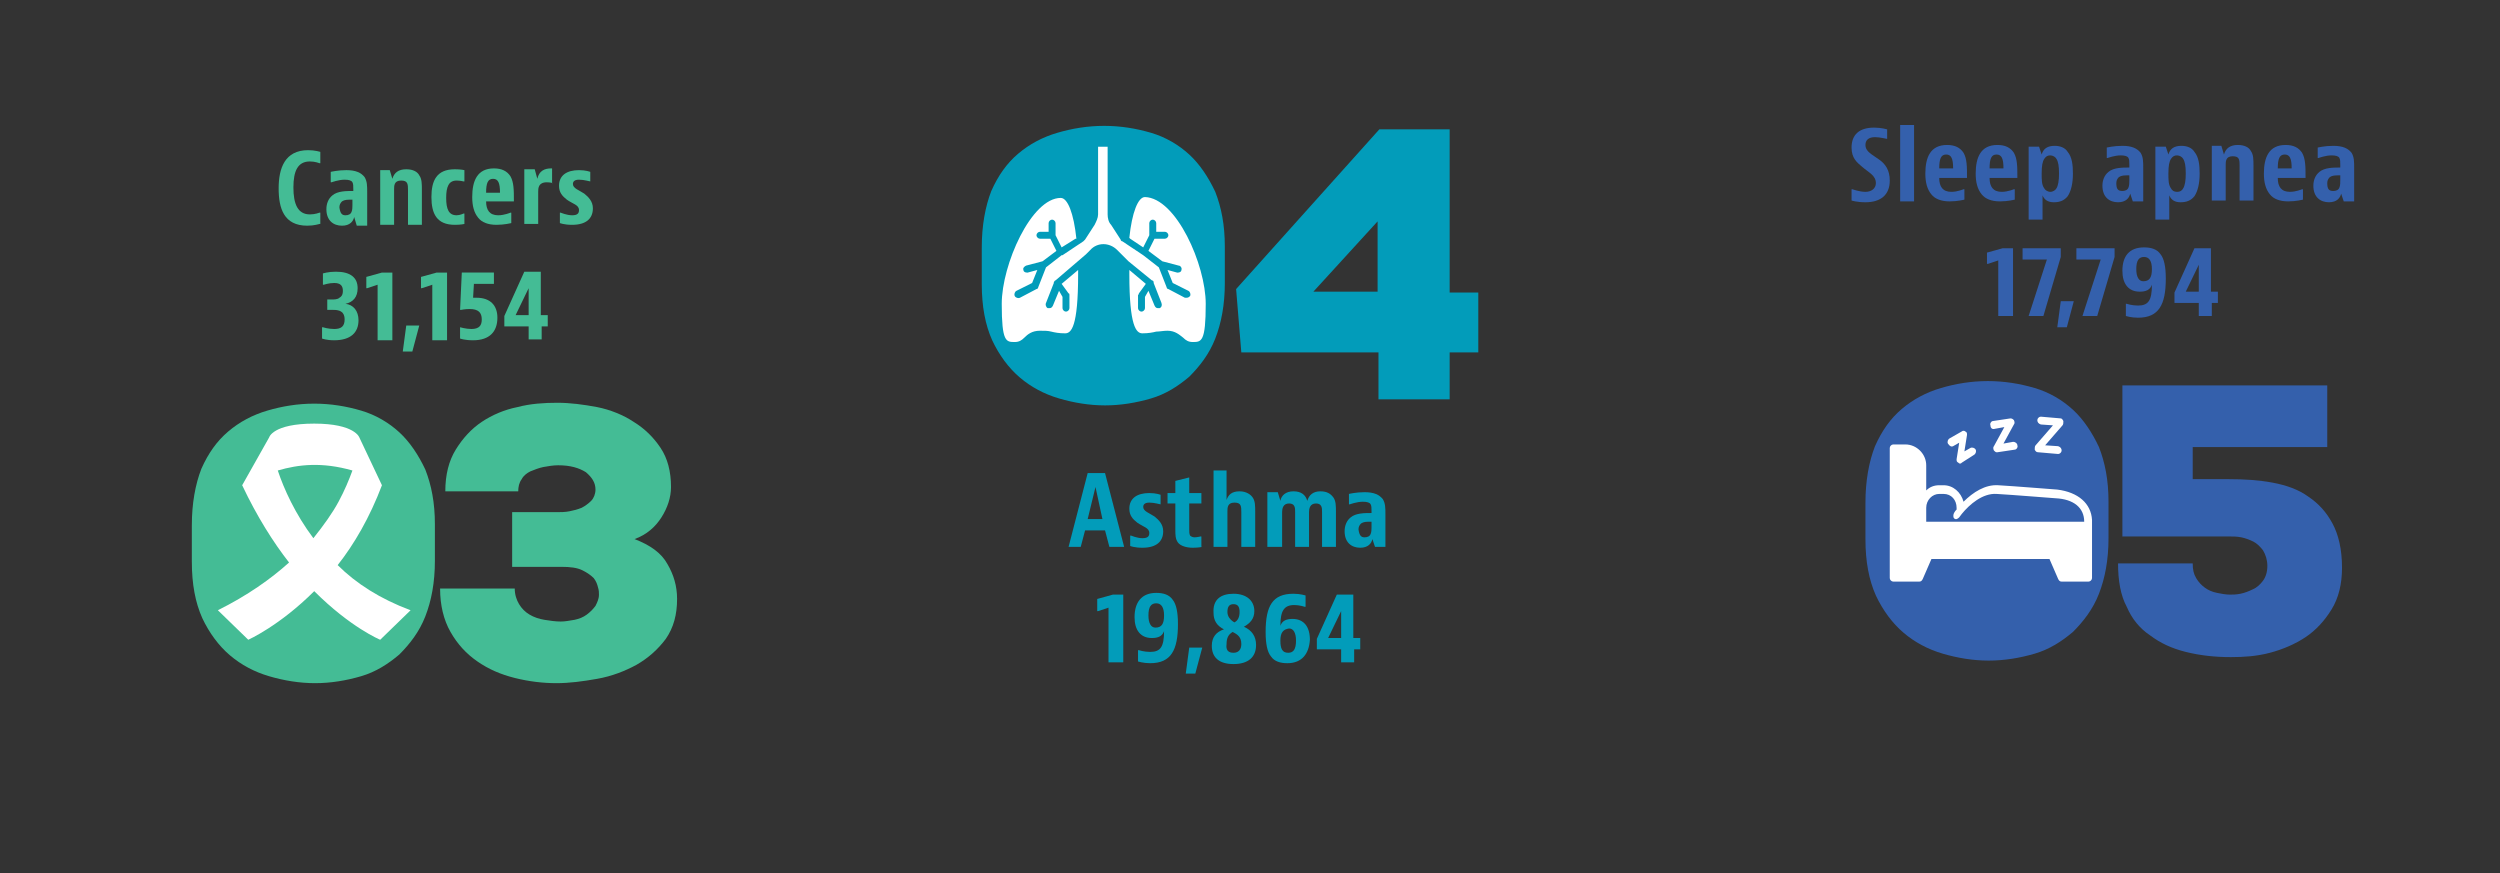 <?xml version="1.0" encoding="utf-8"?>
<!-- Generator: Adobe Illustrator 27.2.0, SVG Export Plug-In . SVG Version: 6.00 Build 0)  -->
<svg version="1.1" xmlns="http://www.w3.org/2000/svg" xmlns:xlink="http://www.w3.org/1999/xlink" x="0px" y="0px"
	 viewBox="0 0 288 100.6" style="enable-background:new 0 0 288 100.6;" xml:space="preserve">
<rect x="0" y="0" width="288" height="100.6" fill="#333333" stroke="none"/>
<style type="text/css">
	.Arched_x0020_Green{fill:url(#SVGID_1_);stroke:#FFFFFF;stroke-width:0.25;stroke-miterlimit:1;}
	.st0{fill:#444545;}
	.st1{fill:#3460AC;}
	.st2{fill:#FFFFFF;}
	.st3{fill:#029CBA;}
	.st4{fill:none;}
	.st5{fill:#0376BD;}
	.st6{fill:#44BC95;}
	.st7{fill:#F37760;}
	.st8{fill:#029CBA;stroke:#FFFFFF;stroke-width:0.153;stroke-miterlimit:10;}
	.st9{fill:#727881;}
	.st10{fill:#8CD5EB;}
	.st11{fill:#3460AC;stroke:#FFFFFF;stroke-width:0.153;stroke-miterlimit:10;}
	.st12{fill:#81A8D8;}
	.st13{fill:#81A8D8;stroke:#81A8D8;stroke-miterlimit:10;}
	.st14{fill:#EBBD6D;}
	.st15{fill:#E0E0E0;}
	.st16{fill:#FFCC66;}
	.st17{fill-rule:evenodd;clip-rule:evenodd;fill:#FFFFFF;}
	.st18{fill-rule:evenodd;clip-rule:evenodd;fill:#FBFBFB;}
	.st19{fill-rule:evenodd;clip-rule:evenodd;fill:#F8F8F8;}
	.st20{fill-rule:evenodd;clip-rule:evenodd;fill:#F5F5F5;}
	.st21{fill-rule:evenodd;clip-rule:evenodd;fill:#F3F3F3;}
	.st22{fill-rule:evenodd;clip-rule:evenodd;fill:#F1F0F0;}
	.st23{fill-rule:evenodd;clip-rule:evenodd;fill:#EFEEEE;}
	.st24{fill-rule:evenodd;clip-rule:evenodd;fill:#ECECEC;}
	.st25{fill-rule:evenodd;clip-rule:evenodd;fill:#EAEAEA;}
	.st26{fill-rule:evenodd;clip-rule:evenodd;fill:#E8E8E8;}
	.st27{fill-rule:evenodd;clip-rule:evenodd;fill:#E6E6E6;}
	.st28{fill-rule:evenodd;clip-rule:evenodd;fill:#E4E4E4;}
	.st29{fill-rule:evenodd;clip-rule:evenodd;fill:#E2E2E3;}
	.st30{fill-rule:evenodd;clip-rule:evenodd;fill:#E0E0E1;}
	.st31{fill-rule:evenodd;clip-rule:evenodd;fill:#DEDEDF;}
	.st32{fill-rule:evenodd;clip-rule:evenodd;fill:#DCDCDD;}
	.st33{fill-rule:evenodd;clip-rule:evenodd;fill:#DADADB;}
	.st34{fill-rule:evenodd;clip-rule:evenodd;fill:#D8D8D9;}
	.st35{fill-rule:evenodd;clip-rule:evenodd;fill:#D6D7D7;}
	.st36{fill-rule:evenodd;clip-rule:evenodd;fill:#D4D5D6;}
	.st37{fill-rule:evenodd;clip-rule:evenodd;fill:#D2D3D4;}
	.st38{fill-rule:evenodd;clip-rule:evenodd;fill:#D0D1D2;}
	.st39{fill-rule:evenodd;clip-rule:evenodd;fill:#F37760;}
	.st40{fill-rule:evenodd;clip-rule:evenodd;fill:#F0755F;}
	.st41{fill-rule:evenodd;clip-rule:evenodd;fill:#EC745E;}
	.st42{fill-rule:evenodd;clip-rule:evenodd;fill:#EA725D;}
	.st43{fill-rule:evenodd;clip-rule:evenodd;fill:#E7715C;}
	.st44{fill-rule:evenodd;clip-rule:evenodd;fill:#E56F5B;}
	.st45{fill-rule:evenodd;clip-rule:evenodd;fill:#E36E5A;}
	.st46{fill-rule:evenodd;clip-rule:evenodd;fill:#E06D5A;}
	.st47{fill-rule:evenodd;clip-rule:evenodd;fill:#DE6B59;}
	.st48{fill-rule:evenodd;clip-rule:evenodd;fill:#DC6A58;}
	.st49{fill-rule:evenodd;clip-rule:evenodd;fill:#DA6957;}
	.st50{fill-rule:evenodd;clip-rule:evenodd;fill:#D86856;}
	.st51{fill-rule:evenodd;clip-rule:evenodd;fill:#D66655;}
	.st52{fill-rule:evenodd;clip-rule:evenodd;fill:#D46555;}
	.st53{fill-rule:evenodd;clip-rule:evenodd;fill:#D26454;}
	.st54{fill-rule:evenodd;clip-rule:evenodd;fill:#D06353;}
	.st55{fill-rule:evenodd;clip-rule:evenodd;fill:#CE6252;}
	.st56{fill-rule:evenodd;clip-rule:evenodd;fill:#CC6051;}
	.st57{fill-rule:evenodd;clip-rule:evenodd;fill:#CA5F51;}
	.st58{fill-rule:evenodd;clip-rule:evenodd;fill:#C85E50;}
	.st59{fill-rule:evenodd;clip-rule:evenodd;fill:#C65D4F;}
	.st60{fill-rule:evenodd;clip-rule:evenodd;fill:#C55C4E;}
	.st61{fill-rule:evenodd;clip-rule:evenodd;fill:#0376BD;}
	.st62{fill-rule:evenodd;clip-rule:evenodd;fill:#0675B9;}
	.st63{fill-rule:evenodd;clip-rule:evenodd;fill:#0873B5;}
	.st64{fill-rule:evenodd;clip-rule:evenodd;fill:#0872B2;}
	.st65{fill-rule:evenodd;clip-rule:evenodd;fill:#0970B0;}
	.st66{fill-rule:evenodd;clip-rule:evenodd;fill:#096FAD;}
	.st67{fill-rule:evenodd;clip-rule:evenodd;fill:#096EAB;}
	.st68{fill-rule:evenodd;clip-rule:evenodd;fill:#096CA8;}
	.st69{fill-rule:evenodd;clip-rule:evenodd;fill:#086BA6;}
	.st70{fill-rule:evenodd;clip-rule:evenodd;fill:#086AA3;}
	.st71{fill-rule:evenodd;clip-rule:evenodd;fill:#0869A1;}
	.st72{fill-rule:evenodd;clip-rule:evenodd;fill:#08689F;}
	.st73{fill-rule:evenodd;clip-rule:evenodd;fill:#07679C;}
	.st74{fill-rule:evenodd;clip-rule:evenodd;fill:#06659A;}
	.st75{fill-rule:evenodd;clip-rule:evenodd;fill:#066498;}
	.st76{fill-rule:evenodd;clip-rule:evenodd;fill:#056396;}
	.st77{fill-rule:evenodd;clip-rule:evenodd;fill:#046294;}
	.st78{fill-rule:evenodd;clip-rule:evenodd;fill:#036192;}
	.st79{fill-rule:evenodd;clip-rule:evenodd;fill:#026090;}
	.st80{fill-rule:evenodd;clip-rule:evenodd;fill:#015F8D;}
	.st81{fill-rule:evenodd;clip-rule:evenodd;fill:#005E8B;}
	.st82{fill-rule:evenodd;clip-rule:evenodd;fill:#005D89;}
	.st83{fill:#FBFBFB;}
	.st84{fill:#F8F8F8;}
	.st85{fill:#F5F5F5;}
	.st86{fill:#F3F3F3;}
	.st87{fill:#F1F0F0;}
	.st88{fill:#EFEEEE;}
	.st89{fill:#ECECEC;}
	.st90{fill:#EAEAEA;}
	.st91{fill:#E8E8E8;}
	.st92{fill:#E6E6E6;}
	.st93{fill:#E4E4E4;}
	.st94{fill:#E2E2E3;}
	.st95{fill:#E0E0E1;}
	.st96{fill:#DEDEDF;}
	.st97{fill:#DCDCDD;}
	.st98{fill:#DADADB;}
	.st99{fill:#D8D8D9;}
	.st100{fill:#D6D7D7;}
	.st101{fill:#D4D5D6;}
	.st102{fill:#D2D3D4;}
	.st103{fill:#D0D1D2;}
	.st104{fill-rule:evenodd;clip-rule:evenodd;fill:#44BC95;}
	.st105{fill-rule:evenodd;clip-rule:evenodd;fill:#43B590;}
	.st106{fill-rule:evenodd;clip-rule:evenodd;fill:#42B08C;}
	.st107{fill-rule:evenodd;clip-rule:evenodd;fill:#41AC89;}
	.st108{fill-rule:evenodd;clip-rule:evenodd;fill:#3FA986;}
	.st109{fill-rule:evenodd;clip-rule:evenodd;fill:#3EA583;}
	.st110{fill-rule:evenodd;clip-rule:evenodd;fill:#3CA180;}
	.st111{fill-rule:evenodd;clip-rule:evenodd;fill:#3B9E7D;}
	.st112{fill-rule:evenodd;clip-rule:evenodd;fill:#399A7A;}
	.st113{fill-rule:evenodd;clip-rule:evenodd;fill:#389777;}
	.st114{fill-rule:evenodd;clip-rule:evenodd;fill:#369374;}
	.st115{fill-rule:evenodd;clip-rule:evenodd;fill:#359071;}
	.st116{fill-rule:evenodd;clip-rule:evenodd;fill:#348D6E;}
	.st117{fill-rule:evenodd;clip-rule:evenodd;fill:#328A6C;}
	.st118{fill-rule:evenodd;clip-rule:evenodd;fill:#318669;}
	.st119{fill-rule:evenodd;clip-rule:evenodd;fill:#308366;}
	.st120{fill-rule:evenodd;clip-rule:evenodd;fill:#2E8064;}
	.st121{fill-rule:evenodd;clip-rule:evenodd;fill:#2D7D61;}
	.st122{fill-rule:evenodd;clip-rule:evenodd;fill:#2C7A5E;}
	.st123{fill-rule:evenodd;clip-rule:evenodd;fill:#2B775C;}
	.st124{fill-rule:evenodd;clip-rule:evenodd;fill:#297459;}
	.st125{fill-rule:evenodd;clip-rule:evenodd;fill:#287157;}
	.st126{fill-rule:evenodd;clip-rule:evenodd;fill:#029CBA;}
	.st127{fill-rule:evenodd;clip-rule:evenodd;fill:#029AB7;}
	.st128{fill-rule:evenodd;clip-rule:evenodd;fill:#0299B5;}
	.st129{fill-rule:evenodd;clip-rule:evenodd;fill:#0397B2;}
	.st130{fill-rule:evenodd;clip-rule:evenodd;fill:#0395B0;}
	.st131{fill-rule:evenodd;clip-rule:evenodd;fill:#0393AE;}
	.st132{fill-rule:evenodd;clip-rule:evenodd;fill:#0492AC;}
	.st133{fill-rule:evenodd;clip-rule:evenodd;fill:#0490A9;}
	.st134{fill-rule:evenodd;clip-rule:evenodd;fill:#058EA7;}
	.st135{fill-rule:evenodd;clip-rule:evenodd;fill:#058DA5;}
	.st136{fill-rule:evenodd;clip-rule:evenodd;fill:#058BA3;}
	.st137{fill-rule:evenodd;clip-rule:evenodd;fill:#068AA1;}
	.st138{fill-rule:evenodd;clip-rule:evenodd;fill:#06889F;}
	.st139{fill-rule:evenodd;clip-rule:evenodd;fill:#06879D;}
	.st140{fill-rule:evenodd;clip-rule:evenodd;fill:#06859B;}
	.st141{fill-rule:evenodd;clip-rule:evenodd;fill:#06849A;}
	.st142{fill-rule:evenodd;clip-rule:evenodd;fill:#058298;}
	.st143{fill-rule:evenodd;clip-rule:evenodd;fill:#058196;}
	.st144{fill-rule:evenodd;clip-rule:evenodd;fill:#047F94;}
	.st145{fill-rule:evenodd;clip-rule:evenodd;fill:#047E92;}
	.st146{fill-rule:evenodd;clip-rule:evenodd;fill:#047D90;}
	.st147{fill-rule:evenodd;clip-rule:evenodd;fill:#047B8E;}
	.st148{fill-rule:evenodd;clip-rule:evenodd;fill:#3460AC;}
	.st149{fill-rule:evenodd;clip-rule:evenodd;fill:#345EA9;}
	.st150{fill-rule:evenodd;clip-rule:evenodd;fill:#335DA6;}
	.st151{fill-rule:evenodd;clip-rule:evenodd;fill:#335CA3;}
	.st152{fill-rule:evenodd;clip-rule:evenodd;fill:#325BA1;}
	.st153{fill-rule:evenodd;clip-rule:evenodd;fill:#315A9F;}
	.st154{fill-rule:evenodd;clip-rule:evenodd;fill:#31599D;}
	.st155{fill-rule:evenodd;clip-rule:evenodd;fill:#30589A;}
	.st156{fill-rule:evenodd;clip-rule:evenodd;fill:#305798;}
	.st157{fill-rule:evenodd;clip-rule:evenodd;fill:#2F5696;}
	.st158{fill-rule:evenodd;clip-rule:evenodd;fill:#2F5594;}
	.st159{fill-rule:evenodd;clip-rule:evenodd;fill:#2E5492;}
	.st160{fill-rule:evenodd;clip-rule:evenodd;fill:#2D5490;}
	.st161{fill-rule:evenodd;clip-rule:evenodd;fill:#2D538F;}
	.st162{fill-rule:evenodd;clip-rule:evenodd;fill:#2C528D;}
	.st163{fill-rule:evenodd;clip-rule:evenodd;fill:#2C518B;}
	.st164{fill-rule:evenodd;clip-rule:evenodd;fill:#2B5089;}
	.st165{fill-rule:evenodd;clip-rule:evenodd;fill:#2A4F87;}
	.st166{fill-rule:evenodd;clip-rule:evenodd;fill:#294E85;}
	.st167{fill-rule:evenodd;clip-rule:evenodd;fill:#294D84;}
	.st168{fill-rule:evenodd;clip-rule:evenodd;fill:#284D82;}
	.st169{fill-rule:evenodd;clip-rule:evenodd;fill:#274C80;}
	.st170{opacity:0.46;}
	.st171{opacity:0.69;fill:#B39BC5;}
	.st172{fill:#EDA18C;}
	.st173{fill:#BDA9CD;}
	.st174{fill:none;stroke:#FFFFFF;stroke-width:1.495;stroke-linecap:round;stroke-linejoin:round;stroke-miterlimit:10;}
	.st175{fill:#7BC6D2;}
	.st176{fill:#ECE152;}
	.st177{fill:#93CED8;}
	.st178{fill:#F3C2B2;}
	.st179{fill:none;stroke:#7BC6D2;stroke-width:5.506;stroke-linecap:round;stroke-linejoin:round;stroke-miterlimit:10;}
	.st180{fill:#E98E78;}
	.st181{fill:#EC9C87;}
	.st182{fill:#F6D6C9;}
	.st183{fill:#EC9B86;}
	.st184{fill:none;stroke:#FFFFFF;stroke-width:5.506;stroke-linecap:round;stroke-linejoin:round;stroke-miterlimit:10;}
	.st185{fill:#F0D1C3;}
	.st186{fill:#B39BC5;}
	.st187{fill:#CEE7EB;}
	.st188{fill:#E7846F;}
	.st189{fill:#EA957F;}
	.st190{fill:#B9A3CA;}
	.st191{fill:none;stroke:#FFFFFF;stroke-width:1.835;stroke-linecap:round;stroke-linejoin:round;stroke-miterlimit:10;}
	.st192{fill:#F8DFD6;}
	.st193{fill:#E5E7F4;}
</style>
<linearGradient id="SVGID_1_" gradientUnits="userSpaceOnUse" x1="-3461.234" y1="-602.713" x2="-3460.526" y2="-603.42">
	<stop  offset="0" style="stop-color:#20AB4B"/>
	<stop  offset="0.983" style="stop-color:#1D361D"/>
</linearGradient>
<g id="Layer_2">
	<g>
		<g>
			<g>
				<g>
					<path class="st1" d="M214.9,57.9c0-2.5,0.4-4.7,1.1-6.5c0.8-1.8,1.8-3.2,3.1-4.3c1.3-1.1,2.8-1.9,4.5-2.4
						c1.7-0.5,3.5-0.8,5.4-0.8c1.9,0,3.7,0.3,5.4,0.8c1.7,0.5,3.2,1.4,4.4,2.5c1.2,1.1,2.2,2.6,3,4.3c0.7,1.8,1.1,3.8,1.1,6.3v4.2
						c0,2.5-0.4,4.6-1.1,6.4c-0.7,1.8-1.8,3.2-3,4.4c-1.3,1.1-2.7,2-4.4,2.5c-1.7,0.5-3.5,0.8-5.3,0.8c-1.8,0-3.6-0.3-5.3-0.8
						c-1.7-0.5-3.2-1.3-4.5-2.4c-1.3-1.1-2.4-2.6-3.2-4.3c-0.8-1.8-1.2-3.9-1.2-6.5V57.9z"/>
				</g>
				<g>
					<path class="st1" d="M268.1,51.5h-15.5v3.7h4.2c1.7,0,3.4,0.1,5,0.4c1.6,0.3,3,0.8,4.1,1.6c1.2,0.8,2.1,1.8,2.8,3.1
						c0.7,1.3,1.1,3,1.1,5.1c0,1.9-0.4,3.5-1.2,4.8c-0.8,1.3-1.8,2.4-3,3.2c-1.2,0.8-2.6,1.4-4.1,1.8c-1.5,0.4-3,0.5-4.5,0.5
						c-1.9,0-3.6-0.2-5.2-0.6c-1.6-0.4-2.9-1-4.1-1.9c-1.2-0.8-2.1-1.9-2.7-3.3c-0.7-1.3-1-3-1-5h8.6c0,0.7,0.1,1.2,0.4,1.7
						c0.3,0.5,0.6,0.8,1,1.1c0.4,0.3,0.9,0.5,1.4,0.6c0.5,0.1,1,0.2,1.5,0.2c0.3,0,0.7,0,1.2-0.1c0.5-0.1,1-0.3,1.4-0.5
						c0.5-0.2,0.9-0.6,1.2-1c0.3-0.4,0.5-1,0.5-1.7c0-0.7-0.2-1.3-0.5-1.8c-0.3-0.4-0.7-0.8-1.1-1c-0.4-0.2-0.9-0.4-1.4-0.5
						c-0.5-0.1-1-0.1-1.4-0.1h-12.3V44.4h23.6V51.5z"/>
				</g>
			</g>
			<g>
				<path class="st2" d="M225,51.4l0.7-0.4l-0.3,1.9c0,0.2,0,0.3,0.2,0.4c0.1,0.1,0.1,0.1,0.2,0.1c0.1,0,0.1,0,0.2-0.1l1.4-0.9
					c0.2-0.1,0.3-0.4,0.2-0.6c-0.1-0.2-0.4-0.3-0.6-0.2l-0.7,0.4l0.3-1.9c0-0.2,0-0.3-0.2-0.4c-0.1-0.1-0.3-0.1-0.4,0l-1.4,0.8
					c-0.2,0.1-0.3,0.4-0.2,0.6C224.6,51.4,224.8,51.5,225,51.4z"/>
				<path class="st2" d="M229.8,49.4l1.1-0.2l-1.2,2.2c-0.1,0.1-0.1,0.3,0,0.5c0.1,0.1,0.2,0.2,0.3,0.2c0,0,0,0,0.1,0l2-0.3
					c0.2,0,0.4-0.3,0.3-0.5c0-0.2-0.2-0.4-0.5-0.4l-1.1,0.2l1.2-2.2c0.1-0.1,0.1-0.3,0-0.5c-0.1-0.1-0.2-0.2-0.4-0.2l-2,0.3
					c-0.2,0-0.4,0.3-0.3,0.5C229.3,49.3,229.5,49.5,229.8,49.4z"/>
				<path class="st2" d="M234.8,52.1l2.3,0.2c0,0,0,0,0,0c0.2,0,0.4-0.2,0.4-0.4c0-0.2-0.1-0.4-0.4-0.5l-1.5-0.1l2-2.3
					c0.1-0.1,0.1-0.3,0.1-0.5c-0.1-0.2-0.2-0.3-0.3-0.3l-2.3-0.2c-0.2,0-0.4,0.2-0.4,0.4c0,0.2,0.1,0.4,0.4,0.5l1.4,0.1l-2,2.3
					c-0.1,0.1-0.1,0.3-0.1,0.5C234.5,52,234.6,52.1,234.8,52.1z"/>
				<path class="st2" d="M237,56.4c-0.1,0-5-0.4-6.8-0.5c-1.5-0.1-2.9,0.8-4,1.9c-0.3-1.1-1.2-1.9-2.3-1.9h-0.5
					c-0.6,0-1.1,0.2-1.5,0.6v-2.9c0-1.3-1.1-2.4-2.4-2.4h-1.4c-0.2,0-0.4,0.2-0.4,0.4l0,15c0,0.2,0.2,0.4,0.4,0.4h3
					c0.2,0,0.3-0.1,0.4-0.3l1-2.3h13.6l1,2.3c0.1,0.2,0.2,0.3,0.4,0.3h3.1c0.2,0,0.4-0.2,0.4-0.4l0-6.7
					C240.9,58,239.4,56.7,237,56.4z M240.1,60.1l-18.2,0v-1.6c0-0.9,0.7-1.6,1.5-1.6h0.5c0.9,0,1.5,0.7,1.5,1.6c0,0.1,0,0.1,0,0.2
					c0,0,0,0,0,0c-0.1,0.1-0.2,0.2-0.3,0.4c-0.1,0.2-0.1,0.5,0,0.6c0.2,0.2,0.4,0.1,0.6-0.1c0.1-0.1,0.2-0.3,0.3-0.4c0,0,0,0,0,0
					c0.9-1.1,2.4-2.4,4-2.3c1.8,0.1,6.7,0.5,6.8,0.5C238.9,57.5,240.1,58.5,240.1,60.1L240.1,60.1z"/>
			</g>
		</g>
		<g>
			<path class="st1" d="M217.4,16L217.4,16c-0.1,0-0.8-0.2-1.4-0.2c-0.7,0-1.1,0.3-1.1,0.9c0,0.8,0.8,1.1,1.6,1.7
				c0.7,0.5,1.2,1.2,1.2,2.4c0,1.7-1.1,2.5-2.8,2.5c-1,0-1.6-0.2-1.6-0.2v-1.3h0.1c0,0,0.8,0.3,1.5,0.3c0.7,0,1.2-0.4,1.2-1
				c0-0.9-0.8-1.2-1.6-1.9c-0.6-0.5-1.2-1-1.2-2.2c0-1.5,0.9-2.3,2.6-2.3c0.8,0,1.5,0.2,1.5,0.2V16z"/>
			<path class="st1" d="M220.5,14.4v8.8h-1.6v-8.8H220.5z"/>
			<path class="st1" d="M226.3,23c0,0-0.8,0.2-1.7,0.2c-1,0-1.7-0.3-2.1-0.8c-0.5-0.6-0.7-1.4-0.7-2.4c0-1.9,0.6-3.3,2.5-3.3
				c0.9,0,1.5,0.3,1.9,0.9c0.4,0.7,0.4,1.6,0.4,2.9h-3.2c0,1,0.4,1.6,1.4,1.6c0.7,0,1.4-0.3,1.4-0.3h0.1V23z M225,19.4
				c0-1.1-0.2-1.6-0.8-1.6c-0.6,0-0.8,0.5-0.8,1.6H225z"/>
			<path class="st1" d="M232.1,23c0,0-0.8,0.2-1.7,0.2c-1,0-1.7-0.3-2.1-0.8c-0.5-0.6-0.7-1.4-0.7-2.4c0-1.9,0.6-3.3,2.5-3.3
				c0.9,0,1.5,0.3,1.9,0.9c0.4,0.7,0.4,1.6,0.4,2.9h-3.2c0,1,0.4,1.6,1.4,1.6c0.7,0,1.4-0.3,1.4-0.3h0.1V23z M230.8,19.4
				c0-1.1-0.2-1.6-0.8-1.6c-0.6,0-0.8,0.5-0.8,1.6H230.8z"/>
			<path class="st1" d="M233.7,25.3v-8.4h1.2l0.3,0.9c0.2-0.7,0.7-1,1.5-1c0.6,0,1.2,0.2,1.5,0.7c0.5,0.6,0.6,1.5,0.6,2.5
				c0,1.1-0.2,2-0.6,2.6c-0.4,0.5-0.9,0.7-1.6,0.7c-0.7,0-1.1-0.3-1.3-0.8v2.8H233.7z M236.9,21.7c0.2-0.3,0.3-0.9,0.3-1.7
				c0-0.9-0.1-1.4-0.3-1.7c-0.1-0.2-0.4-0.4-0.7-0.4c-0.3,0-0.5,0.1-0.7,0.4c-0.2,0.3-0.3,0.8-0.3,1.7c0,0.7,0,1.3,0.3,1.7
				c0.1,0.2,0.4,0.4,0.7,0.4S236.8,21.9,236.9,21.7z"/>
			<path class="st1" d="M242.7,17c0,0,0.8-0.2,1.8-0.2c1.1,0,1.7,0.3,2.1,0.8c0.3,0.5,0.3,1,0.3,1.8v3.8h-1.2l-0.3-0.9
				c-0.1,0.5-0.5,1-1.4,1c-1,0-1.8-0.6-1.8-1.9c0-0.6,0.2-1.2,0.7-1.6c0.6-0.5,1.6-0.5,2.4-0.5V19c0-0.4,0-0.6-0.1-0.8
				c-0.1-0.2-0.4-0.3-0.9-0.3c-0.7,0-1.5,0.3-1.5,0.3h-0.1V17z M244.5,22c0.3,0,0.6-0.1,0.7-0.4c0.1-0.2,0.1-0.6,0.1-0.8v-0.6
				c-0.6,0-0.9,0-1.2,0.2c-0.2,0.2-0.3,0.4-0.3,0.7C243.8,21.8,244,22,244.5,22z"/>
			<path class="st1" d="M248.3,25.3v-8.4h1.2l0.3,0.9c0.2-0.7,0.7-1,1.5-1c0.6,0,1.2,0.2,1.5,0.7c0.5,0.6,0.6,1.5,0.6,2.5
				c0,1.1-0.2,2-0.6,2.6c-0.4,0.5-0.9,0.7-1.6,0.7c-0.7,0-1.1-0.3-1.3-0.8v2.8H248.3z M251.5,21.7c0.2-0.3,0.3-0.9,0.3-1.7
				c0-0.9-0.1-1.4-0.3-1.7c-0.1-0.2-0.4-0.4-0.7-0.4s-0.5,0.1-0.7,0.4c-0.2,0.3-0.3,0.8-0.3,1.7c0,0.7,0,1.3,0.3,1.7
				c0.1,0.2,0.3,0.4,0.7,0.4S251.4,21.9,251.5,21.7z"/>
			<path class="st1" d="M255.9,16.8l0.3,1c0.2-0.7,0.7-1.1,1.6-1.1c0.8,0,1.3,0.3,1.5,0.7c0.3,0.4,0.3,1,0.3,1.7v4h-1.6v-4
				c0-0.3,0-0.6-0.1-0.8c-0.1-0.2-0.3-0.3-0.7-0.3c-0.8,0-0.8,0.6-0.8,1v4.1h-1.6v-6.3H255.9z"/>
			<path class="st1" d="M265.3,23c0,0-0.8,0.2-1.7,0.2c-1,0-1.7-0.3-2.1-0.8c-0.5-0.6-0.7-1.4-0.7-2.4c0-1.9,0.6-3.3,2.5-3.3
				c0.9,0,1.5,0.3,1.9,0.9c0.4,0.7,0.4,1.6,0.4,2.9h-3.2c0,1,0.4,1.6,1.4,1.6c0.7,0,1.4-0.3,1.4-0.3h0.1V23z M264,19.4
				c0-1.1-0.2-1.6-0.8-1.6c-0.6,0-0.8,0.5-0.8,1.6H264z"/>
			<path class="st1" d="M267,17c0,0,0.8-0.2,1.8-0.2c1.1,0,1.7,0.3,2.1,0.8c0.3,0.5,0.3,1,0.3,1.8v3.8H270l-0.3-0.9
				c-0.1,0.5-0.5,1-1.4,1c-1,0-1.8-0.6-1.8-1.9c0-0.6,0.2-1.2,0.7-1.6c0.6-0.5,1.6-0.5,2.4-0.5V19c0-0.4,0-0.6-0.1-0.8
				c-0.1-0.2-0.4-0.3-0.9-0.3c-0.7,0-1.5,0.3-1.5,0.3H267V17z M268.8,22c0.3,0,0.6-0.1,0.7-0.4c0.1-0.2,0.1-0.6,0.1-0.8v-0.6
				c-0.6,0-0.9,0-1.2,0.2c-0.2,0.2-0.3,0.4-0.3,0.7C268.1,21.8,268.3,22,268.8,22z"/>
			<path class="st1" d="M230.2,36.4V30l-1.2,0.4h-0.1v-1.3l1.8-0.5h1.2v7.8H230.2z"/>
			<path class="st1" d="M233,29.9v-1.3h4.4v1l-2,6.8h-1.7l2.1-6.5H233z"/>
			<path class="st1" d="M238.9,34.7l-0.8,3H237l0.4-3H238.9z"/>
			<path class="st1" d="M239.2,29.9v-1.3h4.4v1l-2,6.8h-1.7l2.1-6.5H239.2z"/>
			<path class="st1" d="M247,28.5c0.8,0,1.5,0.2,1.9,0.8c0.4,0.5,0.6,1.4,0.6,2.8c0,3-0.8,4.5-3.2,4.5c-0.8,0-1.4-0.2-1.4-0.2V35
				h0.1c0,0,0.6,0.2,1.3,0.2c1.2,0,1.6-0.6,1.6-2.4c-0.2,0.6-0.7,0.8-1.4,0.8c-1.3,0-2-0.9-2-2.4C244.5,29.5,245.3,28.5,247,28.5z
				 M247.9,31c0-0.9-0.3-1.4-0.9-1.4c-0.6,0-0.9,0.4-0.9,1.4c0,0.9,0.3,1.4,0.8,1.4C247.6,32.4,247.9,32,247.9,31z"/>
			<path class="st1" d="M254.8,34.9v1.5h-1.5v-1.5h-2.8v-1.2l2.3-5.1h1.9v5h0.8v1.3H254.8z M253.3,33.6v-3.1l-1.5,3.1H253.3z"/>
		</g>
		<g>
			<path class="st3" d="M127.8,63l-0.5-1.9H125l-0.5,1.9h-1.4l2.2-8.5h2l2.2,8.5H127.8z M125.3,59.8h1.7l-0.8-3.7L125.3,59.8z"/>
			<path class="st3" d="M133.7,58.1L133.7,58.1c-0.1,0-0.7-0.2-1.3-0.2c-0.5,0-0.7,0.2-0.7,0.5c0,0.5,0.7,0.7,1.3,1.1
				c0.5,0.4,1,0.9,1,1.7c0,1.2-0.8,1.9-2.4,1.9c-0.9,0-1.4-0.2-1.4-0.2v-1.2h0.1c0,0,0.7,0.3,1.3,0.3c0.6,0,0.8-0.2,0.8-0.6
				c0-0.6-0.7-0.7-1.4-1.2c-0.5-0.4-0.9-0.8-0.9-1.6c0-1.2,0.9-1.8,2.3-1.8c0.8,0,1.3,0.2,1.3,0.2V58.1z"/>
			<path class="st3" d="M138.5,63c0,0-0.4,0.1-1.1,0.1c-0.7,0-1.4-0.2-1.7-0.6c-0.3-0.4-0.3-0.9-0.3-1.5v-3h-0.9v-1.2h0.9v-1.4
				l1.6-0.4v1.8h1.4V58h-1.4V61c0,0.3,0,0.5,0.1,0.7c0.1,0.1,0.3,0.2,0.5,0.2c0.3,0,0.7-0.1,0.7-0.1h0.1V63z"/>
			<path class="st3" d="M141.3,54.3v3.3c0.2-0.6,0.6-1,1.5-1c0.8,0,1.3,0.4,1.5,0.7c0.3,0.4,0.3,1,0.3,1.7v4h-1.6v-4
				c0-0.3,0-0.6-0.1-0.8c-0.1-0.2-0.3-0.3-0.7-0.3c-0.8,0-0.8,0.6-0.8,1V63h-1.6v-8.8H141.3z"/>
			<path class="st3" d="M147.2,56.7l0.3,1c0.1-0.6,0.6-1.1,1.5-1.1c0.9,0,1.4,0.4,1.6,1.1c0.2-0.7,0.7-1.1,1.5-1.1
				c0.8,0,1.2,0.3,1.5,0.7c0.3,0.4,0.3,1,0.3,1.7v4h-1.6V59c0-0.3,0-0.5-0.1-0.7c-0.1-0.2-0.3-0.3-0.6-0.3c-0.7,0-0.8,0.6-0.8,1V63
				h-1.6V59c0-0.3,0-0.5-0.1-0.7c-0.1-0.2-0.3-0.3-0.6-0.3c-0.7,0-0.8,0.6-0.8,1V63H146v-6.3H147.2z"/>
			<path class="st3" d="M155.4,56.9c0,0,0.8-0.2,1.8-0.2c1.1,0,1.7,0.3,2.1,0.8c0.3,0.5,0.3,1,0.3,1.8V63h-1.2l-0.3-0.9
				c-0.1,0.5-0.5,1-1.4,1c-1,0-1.8-0.6-1.8-1.9c0-0.6,0.2-1.2,0.7-1.6c0.6-0.5,1.6-0.5,2.4-0.5v-0.2c0-0.4,0-0.6-0.1-0.8
				c-0.1-0.2-0.4-0.3-0.9-0.3c-0.7,0-1.5,0.3-1.5,0.3h-0.1V56.9z M157.2,61.9c0.3,0,0.6-0.1,0.7-0.4c0.1-0.2,0.1-0.6,0.1-0.8v-0.6
				c-0.6,0-0.9,0-1.2,0.2c-0.2,0.2-0.3,0.4-0.3,0.7C156.6,61.7,156.8,61.9,157.2,61.9z"/>
			<path class="st3" d="M127.7,76.3v-6.3l-1.2,0.4h-0.1V69l1.8-0.5h1.2v7.8H127.7z"/>
			<path class="st3" d="M133.2,68.3c0.8,0,1.5,0.2,1.9,0.8c0.4,0.5,0.6,1.4,0.6,2.8c0,3-0.8,4.5-3.2,4.5c-0.8,0-1.4-0.2-1.4-0.2
				v-1.3h0.1c0,0,0.6,0.2,1.3,0.2c1.2,0,1.6-0.6,1.6-2.4c-0.2,0.6-0.7,0.8-1.4,0.8c-1.3,0-2-0.9-2-2.4
				C130.7,69.4,131.5,68.3,133.2,68.3z M134.1,70.9c0-0.9-0.3-1.4-0.9-1.4c-0.6,0-0.9,0.4-0.9,1.4c0,0.9,0.3,1.4,0.8,1.4
				C133.8,72.3,134.1,71.9,134.1,70.9z"/>
			<path class="st3" d="M138.5,74.6l-0.8,3h-1.1l0.4-3H138.5z"/>
			<path class="st3" d="M142.1,68.4c1.5,0,2.4,0.8,2.4,2c0,0.9-0.5,1.4-1.2,1.8c0.9,0.4,1.4,1.1,1.4,2.1c0,1.4-0.9,2.2-2.6,2.2
				c-1.7,0-2.5-0.8-2.5-2.1c0-1,0.5-1.6,1.4-1.9c-0.8-0.4-1.2-1-1.2-1.9C139.7,69.1,140.6,68.4,142.1,68.4z M142.1,75.2
				c0.6,0,0.9-0.4,0.9-1c0-0.8-0.4-1.1-1-1.4c-0.5,0.3-0.7,0.7-0.7,1.4C141.2,74.9,141.5,75.2,142.1,75.2z M142.2,71.7
				c0.4-0.2,0.6-0.6,0.6-1.2c0-0.6-0.2-0.9-0.7-0.9c-0.5,0-0.7,0.3-0.7,0.9C141.4,71,141.7,71.4,142.2,71.7z"/>
			<path class="st3" d="M148.3,76.4c-0.8,0-1.5-0.2-1.9-0.8c-0.4-0.5-0.6-1.4-0.6-2.8c0-3,0.8-4.4,3.2-4.4c0.8,0,1.4,0.2,1.4,0.2
				v1.3h-0.1c0,0-0.6-0.2-1.2-0.2c-1.2,0-1.6,0.7-1.6,2.4c0.2-0.6,0.7-0.8,1.4-0.8c1.3,0,2,0.9,2,2.4
				C150.8,75.3,150,76.4,148.3,76.4z M147.5,73.8c0,0.9,0.2,1.4,0.9,1.4c0.6,0,0.9-0.4,0.9-1.4c0-0.9-0.3-1.4-0.8-1.4
				C147.8,72.5,147.5,72.9,147.5,73.8z"/>
			<path class="st3" d="M156,74.8v1.5h-1.5v-1.5h-2.8v-1.2l2.3-5.1h1.9v5h0.8v1.3H156z M154.5,73.5v-3.1l-1.5,3.1H154.5z"/>
		</g>
		<g>
			<g>
				<g>
					<path class="st3" d="M113.1,28.5c0-2.5,0.4-4.7,1.1-6.5c0.8-1.8,1.8-3.2,3.1-4.3c1.3-1.1,2.8-1.9,4.5-2.4
						c1.7-0.5,3.5-0.8,5.4-0.8c1.9,0,3.7,0.3,5.4,0.8c1.7,0.5,3.2,1.4,4.4,2.5c1.2,1.1,2.2,2.6,3,4.3c0.7,1.8,1.1,3.8,1.1,6.3v4.2
						c0,2.5-0.4,4.6-1.1,6.4c-0.7,1.8-1.8,3.2-3,4.4c-1.3,1.1-2.7,2-4.4,2.5c-1.7,0.5-3.5,0.8-5.3,0.8c-1.8,0-3.6-0.3-5.3-0.8
						c-1.7-0.5-3.2-1.3-4.5-2.4c-1.3-1.1-2.4-2.6-3.2-4.3c-0.8-1.8-1.2-3.9-1.2-6.5V28.5z"/>
				</g>
				<g>
					<path class="st3" d="M167,14.9v18.8h3.3v6.9H167v5.4h-8.2v-5.4h-15.8l-0.6-7.3l16.5-18.4H167z M158.7,33.6v-8.1l-7.4,8.1H158.7
						z"/>
				</g>
			</g>
			<path class="st2" d="M138.9,35c0,4.4-0.5,4.4-1.5,4.4c-0.5,0-0.8-0.2-1.1-0.5c-0.4-0.3-0.9-0.8-1.8-0.8c-0.5,0-0.9,0.1-1.3,0.1
				c-0.4,0.1-0.9,0.2-1.6,0.2c-0.7,0-1.5-0.8-1.5-6.8c0-0.2,0-0.4,0-0.5l1.9,1.6l-0.8,1.1c0,0.1-0.1,0.2-0.1,0.2v1.5
				c0,0.2,0.2,0.4,0.4,0.4s0.4-0.2,0.4-0.4v-1.3l0.4-0.7l0.7,1.7c0.1,0.2,0.2,0.3,0.4,0.3c0,0,0.1,0,0.2,0c0.2-0.1,0.3-0.3,0.2-0.6
				l-0.9-2.3l0-0.1c0-0.1-0.1-0.2-0.2-0.2l-2.7-2.2l-0.8-0.8l-0.5-0.5c-0.9-0.9-2.3-0.9-3.1,0l-0.5,0.5l-3.5,3
				c-0.1,0-0.1,0.1-0.2,0.2l0,0.1l-0.9,2.3c-0.1,0.2,0,0.5,0.2,0.6c0,0,0.1,0,0.2,0c0.2,0,0.3-0.1,0.4-0.3l0.7-1.7l0.4,0.7v1.3
				c0,0.2,0.2,0.4,0.4,0.4c0.2,0,0.4-0.2,0.4-0.4V34c0-0.1,0-0.2-0.1-0.2l-0.8-1.1l1.9-1.6c0,0.2,0,0.4,0,0.5c0,6.1-0.8,6.8-1.5,6.8
				c-0.7,0-1.2-0.1-1.6-0.2c-0.4-0.1-0.7-0.1-1.3-0.1c-0.9,0-1.4,0.4-1.8,0.8c-0.3,0.3-0.6,0.5-1.1,0.5c-1,0-1.5,0-1.5-4.4
				c0-4.5,3.4-12.2,6.8-12.2c0.8,0,1.5,1.8,1.8,4.7c0,0,0,0-0.1,0l-1.6,1l-0.7-1.4v-1.4c0-0.2-0.2-0.4-0.4-0.4
				c-0.2,0-0.4,0.2-0.4,0.4v1h-1c-0.2,0-0.4,0.2-0.4,0.4s0.2,0.4,0.4,0.4h1.2l0.7,1.4l-1.6,1.2l-1.9,0.5c-0.2,0.1-0.4,0.3-0.3,0.5
				c0,0.2,0.2,0.3,0.4,0.3c0,0,0.1,0,0.1,0l1.1-0.3l-0.6,1.5l-1.8,0.9c-0.2,0.1-0.3,0.4-0.2,0.6c0.1,0.2,0.4,0.3,0.6,0.2l1.9-1
				c0.1,0,0.2-0.1,0.2-0.2l0.9-2.3l1.8-1.4c0,0,0,0,0.1,0l2.4-1.6c0.1-0.1,0.1-0.1,0.2-0.2l1.1-1.7c0.2-0.4,0.4-0.8,0.4-1.2l0-7.8
				l1.1,0v7.8c0,0.4,0.1,0.9,0.4,1.2l1.1,1.7c0,0.1,0.1,0.2,0.2,0.2l2.4,1.6c0,0,0,0,0,0l1.8,1.4l0.9,2.3c0,0.1,0.1,0.2,0.2,0.2
				l1.9,1c0.1,0,0.1,0,0.2,0c0.2,0,0.3-0.1,0.4-0.2c0.1-0.2,0-0.5-0.2-0.6l-1.8-0.9l-0.6-1.5l1.1,0.3c0,0,0.1,0,0.1,0
				c0.2,0,0.4-0.1,0.4-0.3c0.1-0.2-0.1-0.5-0.3-0.5l-1.9-0.5l-1.6-1.2l0.7-1.4h1.2c0.2,0,0.4-0.2,0.4-0.4s-0.2-0.4-0.4-0.4h-1v-1
				c0-0.2-0.2-0.4-0.4-0.4c-0.2,0-0.4,0.2-0.4,0.4v1.4l-0.7,1.4l-1.5-1c0,0,0,0-0.1-0.1c0.3-2.9,1-4.7,1.8-4.7
				C135.5,22.8,138.9,30.5,138.9,35z"/>
		</g>
		<g>
			<path class="st6" d="M36.8,25.8c0,0-0.6,0.2-1.4,0.2c-2.7,0-3.3-2-3.3-4.3c0-2.3,0.7-4.4,3.4-4.4c0.8,0,1.4,0.2,1.4,0.2v1.3h-0.1
				c0,0-0.5-0.2-1.1-0.2c-1.4,0-1.9,1.1-1.9,3s0.5,3.1,1.9,3.1c0.6,0,1.1-0.2,1.1-0.2h0.1V25.8z"/>
			<path class="st6" d="M38.1,19.8c0,0,0.8-0.2,1.8-0.2c1.1,0,1.7,0.3,2.1,0.8c0.3,0.5,0.3,1,0.3,1.8v3.8h-1.2L40.8,25
				c-0.1,0.5-0.5,1-1.4,1c-1,0-1.8-0.6-1.8-1.9c0-0.6,0.2-1.2,0.7-1.6c0.6-0.5,1.6-0.5,2.4-0.5v-0.2c0-0.4,0-0.6-0.1-0.8
				c-0.1-0.2-0.4-0.3-0.9-0.3c-0.7,0-1.5,0.3-1.5,0.3h-0.1V19.8z M39.8,24.8c0.3,0,0.6-0.1,0.7-0.4c0.1-0.2,0.1-0.6,0.1-0.8V23
				c-0.6,0-0.9,0-1.2,0.2c-0.2,0.2-0.3,0.4-0.3,0.7C39.2,24.6,39.4,24.8,39.8,24.8z"/>
			<path class="st6" d="M44.9,19.6l0.3,1c0.2-0.7,0.7-1.1,1.6-1.1c0.8,0,1.3,0.3,1.5,0.7c0.3,0.4,0.3,1,0.3,1.7v4h-1.6v-4
				c0-0.3,0-0.6-0.1-0.8c-0.1-0.2-0.3-0.3-0.7-0.3c-0.8,0-0.8,0.6-0.8,1v4.1h-1.6v-6.3H44.9z"/>
			<path class="st6" d="M53.5,25.8c0,0-0.4,0.1-1.1,0.1c-2.1,0-2.7-1.3-2.7-3.2c0-1.9,0.6-3.2,2.7-3.2c0.7,0,1.1,0.1,1.1,0.1v1.3
				h-0.1c0,0-0.4-0.1-0.8-0.1c-0.9,0-1.2,0.7-1.2,2c0,1.3,0.3,2,1.2,2c0.4,0,0.8-0.2,0.8-0.2h0.1V25.8z"/>
			<path class="st6" d="M58.9,25.7c0,0-0.8,0.2-1.7,0.2c-1,0-1.7-0.3-2.1-0.8c-0.5-0.6-0.7-1.4-0.7-2.4c0-1.9,0.6-3.3,2.5-3.3
				c0.9,0,1.5,0.3,1.9,0.9c0.4,0.7,0.4,1.6,0.4,2.9H56c0,1,0.4,1.6,1.4,1.6c0.7,0,1.4-0.3,1.4-0.3h0.1V25.7z M57.6,22.2
				c0-1.1-0.2-1.6-0.8-1.6c-0.6,0-0.8,0.5-0.8,1.6H57.6z"/>
			<path class="st6" d="M63.7,21.1c0,0-0.3-0.1-0.7-0.1c-1,0-1,0.7-1,1.1v3.7h-1.6v-6.3h1.2l0.3,1.1c0.2-0.9,0.8-1.2,1.6-1.2h0.1
				V21.1z"/>
			<path class="st6" d="M68,20.9L68,20.9c-0.1,0-0.7-0.2-1.3-0.2c-0.5,0-0.7,0.2-0.7,0.5c0,0.5,0.7,0.7,1.3,1.1c0.5,0.4,1,0.9,1,1.7
				c0,1.2-0.8,1.9-2.4,1.9c-0.9,0-1.4-0.2-1.4-0.2v-1.2h0.1c0,0,0.7,0.3,1.3,0.3c0.6,0,0.8-0.2,0.8-0.6c0-0.6-0.7-0.7-1.4-1.2
				c-0.5-0.4-0.9-0.8-0.9-1.6c0-1.2,0.9-1.8,2.3-1.8c0.8,0,1.3,0.2,1.3,0.2V20.9z"/>
			<path class="st6" d="M37.6,34.5h0.6c0.3,0,0.7,0,0.9-0.2c0.2-0.1,0.4-0.3,0.4-0.8c0-0.6-0.3-0.9-1-0.9c-0.6,0-1.2,0.2-1.2,0.2
				h-0.1v-1.3c0,0,0.6-0.2,1.5-0.2c1.7,0,2.5,0.7,2.5,1.9c0,1-0.5,1.6-1.4,1.8c0.9,0.1,1.5,0.8,1.5,1.9c0,1.4-0.9,2.3-2.8,2.3
				c-0.9,0-1.4-0.2-1.4-0.2v-1.3h0.1c0,0,0.6,0.2,1.3,0.2c0.8,0,1.2-0.3,1.2-1.1c0-0.5-0.2-0.8-0.4-0.9c-0.3-0.2-0.7-0.2-0.9-0.2
				h-0.7V34.5z"/>
			<path class="st6" d="M43.5,39.1v-6.3l-1.2,0.4h-0.1v-1.3l1.8-0.5h1.2v7.8H43.5z"/>
			<path class="st6" d="M48.3,37.5l-0.8,3h-1.1l0.4-3H48.3z"/>
			<path class="st6" d="M49.8,39.1v-6.3l-1.2,0.4h-0.1v-1.3l1.8-0.5h1.2v7.8H49.8z"/>
			<path class="st6" d="M54.6,32.6l-0.1,1.7c0,0,0.2,0,0.4,0c1.6,0,2.4,0.9,2.4,2.3c0,1.6-0.9,2.6-2.8,2.6C53.5,39.2,53,39,53,39
				v-1.3H53c0,0,0.7,0.2,1.3,0.2c0.9,0,1.2-0.4,1.2-1.1c0-0.8-0.4-1.2-1.4-1.2c-0.5,0-1,0.1-1,0.1H53l0.2-4.3h3.7v1.3H54.6z"/>
			<path class="st6" d="M62.4,37.6v1.5h-1.5v-1.5h-2.8v-1.2l2.3-5.1h1.9v5h0.8v1.3H62.4z M60.9,36.3v-3.1l-1.5,3.1H60.9z"/>
		</g>
		<g>
			<g>
				<g>
					<path class="st6" d="M22.1,60.5c0-2.5,0.4-4.7,1.1-6.5c0.8-1.8,1.8-3.2,3.1-4.3c1.3-1.1,2.8-1.9,4.5-2.4
						c1.7-0.5,3.5-0.8,5.4-0.8c1.9,0,3.7,0.3,5.4,0.8c1.7,0.5,3.2,1.4,4.4,2.5c1.2,1.1,2.2,2.6,3,4.3c0.7,1.8,1.1,3.8,1.1,6.3v4.2
						c0,2.5-0.4,4.6-1.1,6.4c-0.7,1.8-1.8,3.2-3,4.4c-1.3,1.1-2.7,2-4.4,2.5c-1.7,0.5-3.5,0.8-5.3,0.8c-1.8,0-3.6-0.3-5.3-0.8
						c-1.7-0.5-3.2-1.3-4.5-2.4c-1.3-1.1-2.4-2.6-3.2-4.3c-0.8-1.8-1.2-3.9-1.2-6.5V60.5z"/>
				</g>
				<g>
					<path class="st6" d="M59,65.2V59h5.2c0.4,0,0.9,0,1.4-0.1c0.5-0.1,0.9-0.2,1.4-0.4c0.4-0.2,0.8-0.5,1.1-0.8
						c0.3-0.3,0.5-0.8,0.5-1.3c0-0.8-0.4-1.4-1.1-2c-0.8-0.5-1.8-0.8-3.2-0.8c-0.6,0-1.1,0.1-1.7,0.2c-0.5,0.1-1,0.3-1.5,0.5
						c-0.4,0.2-0.8,0.5-1,0.9c-0.3,0.4-0.4,0.9-0.4,1.4h-8.4c0-1.9,0.4-3.5,1.2-4.8c0.8-1.3,1.8-2.4,3-3.2c1.2-0.8,2.6-1.4,4.1-1.7
						c1.5-0.4,3.1-0.5,4.6-0.5c1.5,0,3,0.2,4.6,0.5c1.5,0.3,3,0.9,4.2,1.7c1.3,0.8,2.3,1.8,3.1,3c0.8,1.2,1.2,2.7,1.2,4.5
						c0,1.2-0.4,2.4-1.1,3.5c-0.7,1.1-1.7,2-3.1,2.5c1.8,0.7,3.1,1.6,3.8,2.9c0.7,1.2,1.1,2.5,1.1,4c0,1.8-0.4,3.3-1.3,4.6
						c-0.9,1.2-2,2.2-3.4,3c-1.3,0.7-2.8,1.3-4.5,1.6c-1.7,0.3-3.2,0.5-4.7,0.5c-1.6,0-3.2-0.2-4.8-0.6c-1.6-0.4-3-1-4.3-1.9
						c-1.3-0.9-2.3-2-3.1-3.4c-0.8-1.4-1.2-3.1-1.2-5h8.6c0,0.7,0.2,1.3,0.5,1.8c0.3,0.5,0.7,0.9,1.2,1.2c0.5,0.3,1.1,0.5,1.7,0.6
						c0.6,0.1,1.3,0.2,1.9,0.2c0.5,0,1-0.1,1.6-0.2c0.5-0.1,1-0.3,1.4-0.6c0.4-0.3,0.7-0.6,1-1c0.2-0.4,0.4-0.8,0.4-1.3
						c0-0.2,0-0.5-0.1-0.8c-0.1-0.4-0.2-0.7-0.5-1.1c-0.3-0.3-0.7-0.6-1.3-0.9c-0.6-0.3-1.4-0.4-2.4-0.4H59z"/>
				</g>
			</g>
			<path class="st2" d="M38.9,65.1c1.9-2.4,3.7-5.5,5.1-9.2l-2.6-5.5c0,0-0.5-1.6-5.2-1.6c-4.8,0-5.2,1.6-5.2,1.6l-3.1,5.5
				c1.7,3.6,3.6,6.6,5.4,8.9c-2.1,1.9-4.8,3.8-8.2,5.5l3.5,3.4c0,0,3.6-1.6,7.6-5.6c4.2,4.2,7.6,5.6,7.6,5.6l3.5-3.4
				C43.8,69,41,67.2,38.9,65.1z M36.1,62c-2.1-2.8-3.4-5.7-4.1-7.8c2.4-0.7,5.1-1,8.6,0c-0.4,1.1-0.9,2.3-1.6,3.6
				C38.3,59.1,37.3,60.5,36.1,62z"/>
		</g>
	</g>
</g>
<g id="Layer_3">
</g>
</svg>
